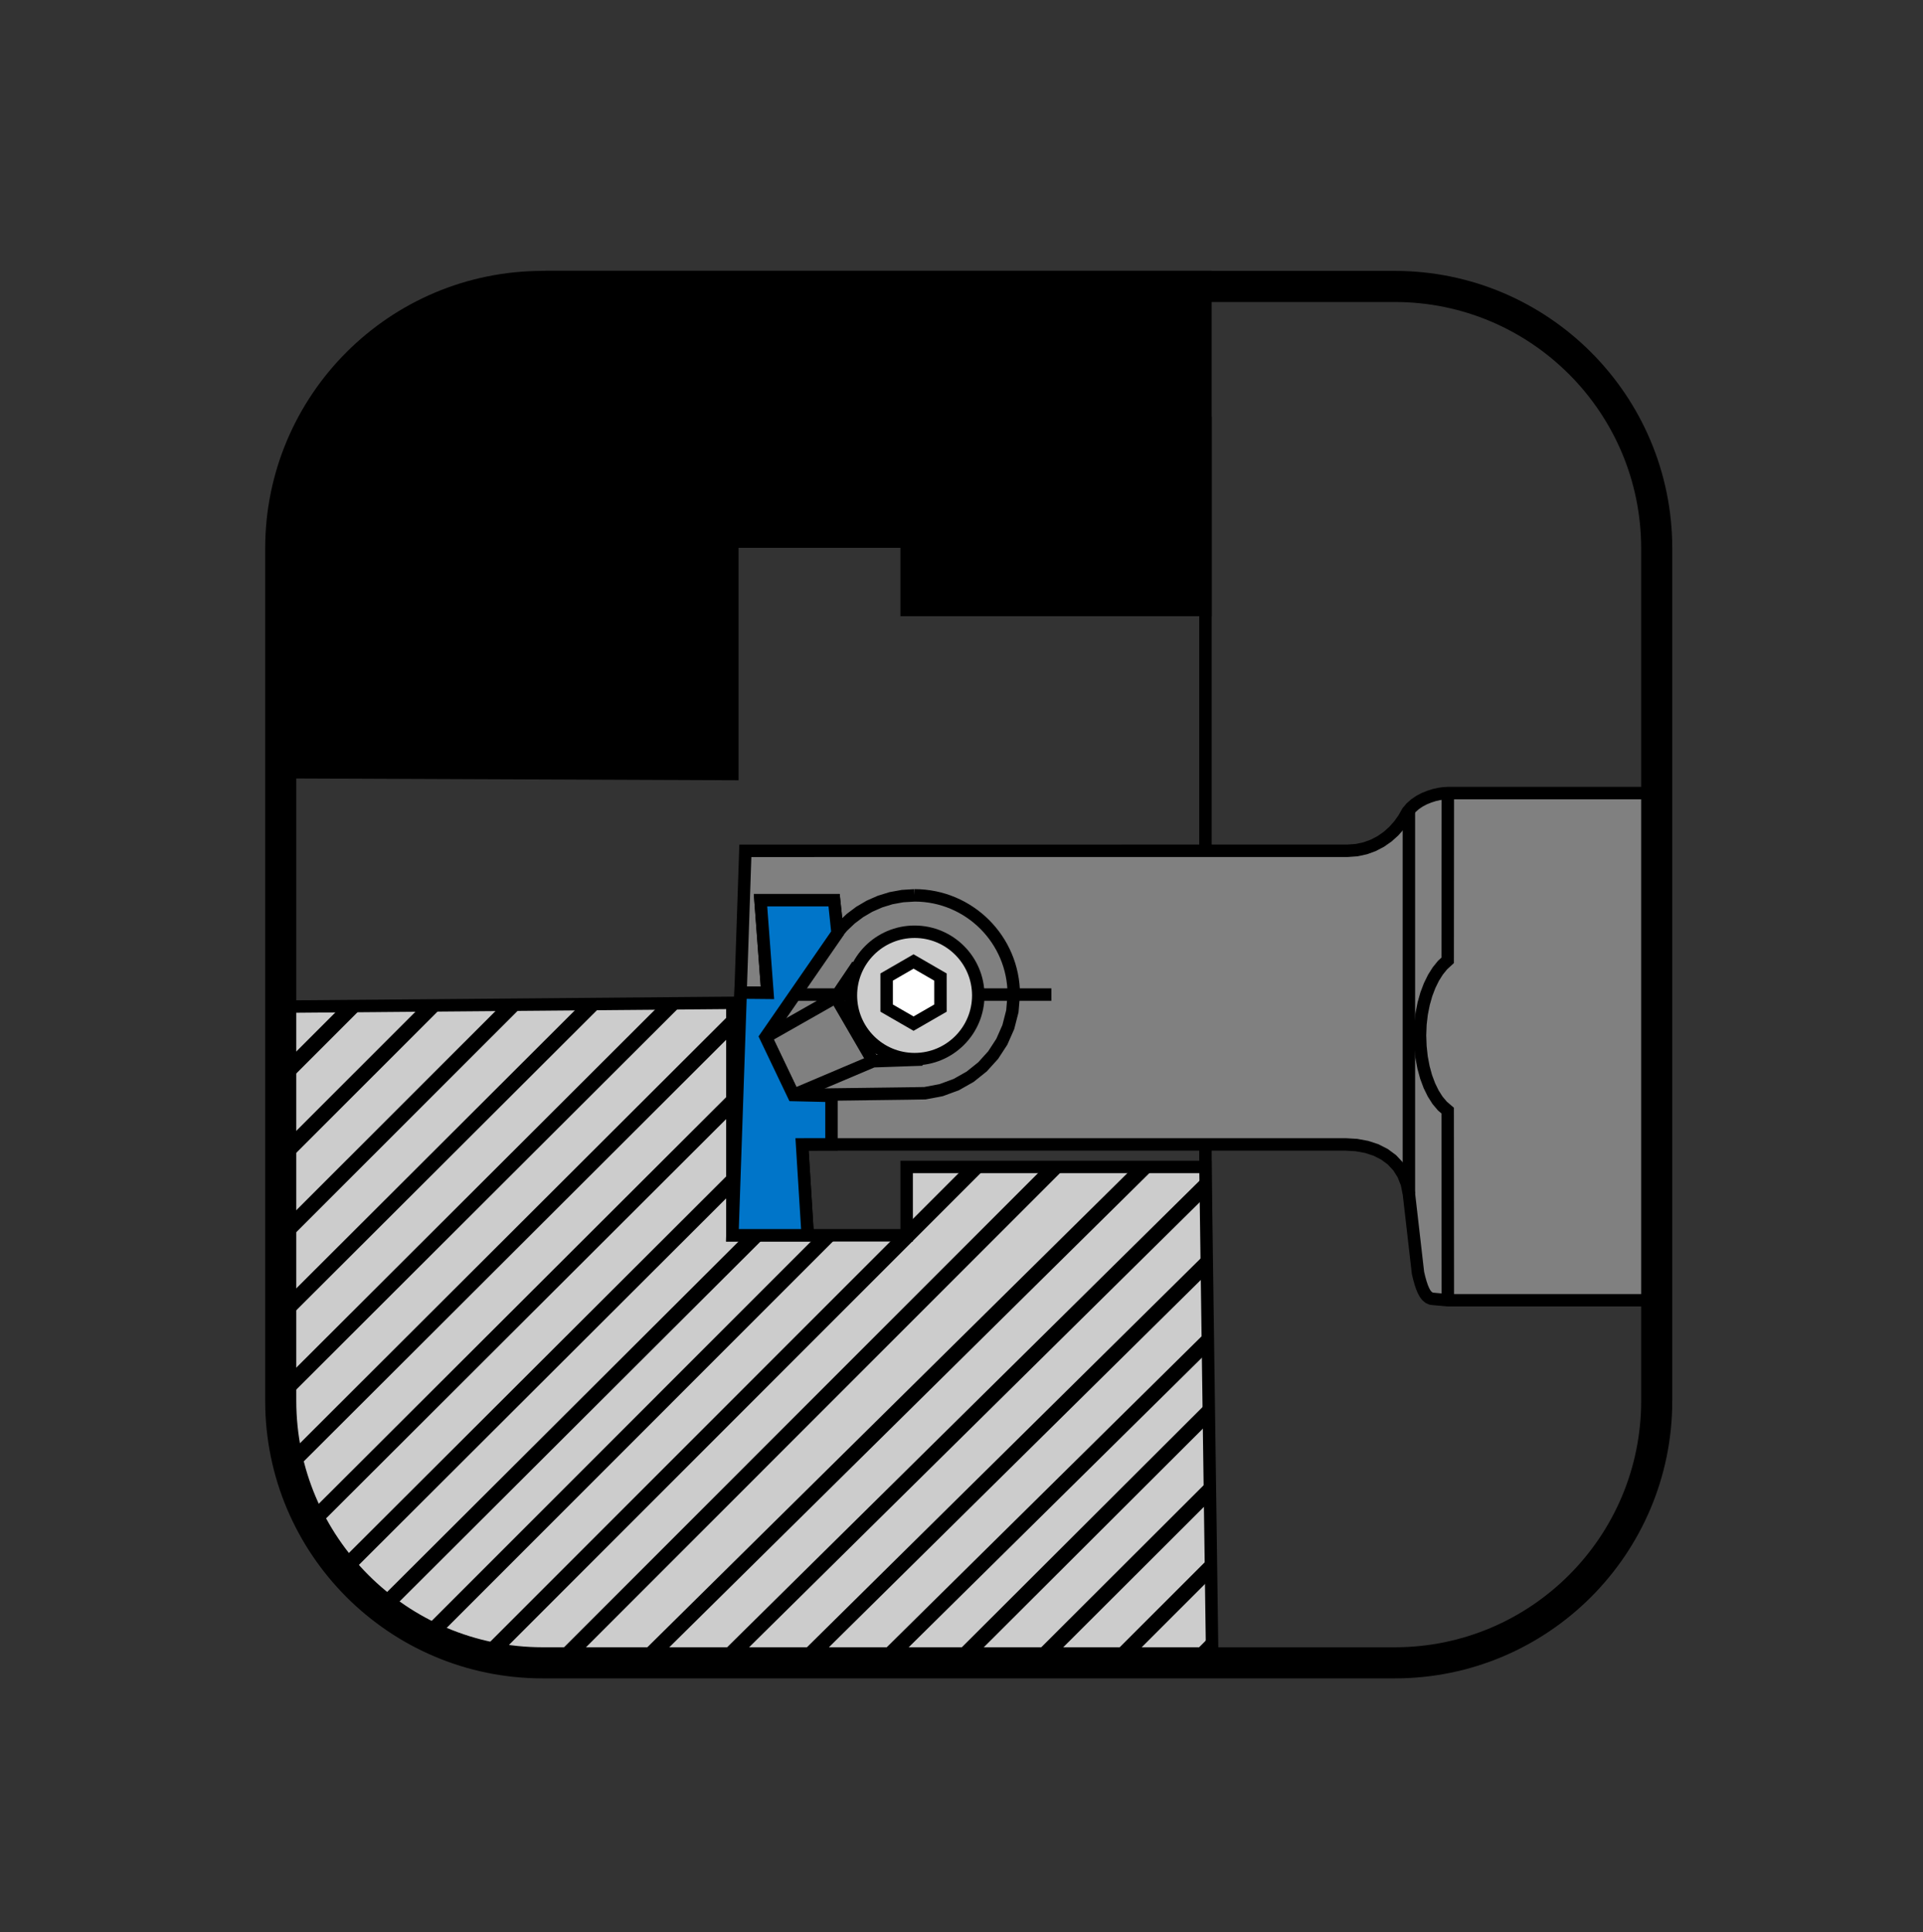 <?xml version="1.0" encoding="utf-8"?>
<!-- Generator: Adobe Illustrator 16.0.0, SVG Export Plug-In . SVG Version: 6.00 Build 0)  -->
<!DOCTYPE svg PUBLIC "-//W3C//DTD SVG 1.1//EN" "http://www.w3.org/Graphics/SVG/1.1/DTD/svg11.dtd">
<svg version="1.1" xmlns="http://www.w3.org/2000/svg" xmlns:xlink="http://www.w3.org/1999/xlink" x="0px" y="0px"
	 width="309.112px" height="310.484px" viewBox="0 0 309.112 310.484" enable-background="new 0 0 309.112 310.484"
	 xml:space="preserve">
<rect x="0" y="0" width="309.112" height="310.484" fill="#333333" stroke="none"/>
<g id="Layer_7">
	<polygon fill="#808080" stroke="#000000" stroke-width="2" points="267.471,208.95 232.733,208.95 230.437,208.741 
		230.045,208.688 229.689,208.526 229.371,208.26 229.084,207.896 228.825,207.427 228.583,206.855 228.358,206.187 
		228.142,205.424 227.935,204.566 226.472,191.832 226.135,190.187 225.555,188.728 224.75,187.46 223.741,186.379 222.55,185.497 
		221.19,184.802 219.681,184.311 218.054,184.011 216.314,183.91 128.925,183.91 129.832,198.513 117.724,198.513 119.811,136.729 
		216.595,136.722 218.081,136.617 219.472,136.315 220.768,135.842 221.965,135.212 223.056,134.449 224.034,133.573 
		224.899,132.603 225.642,131.561 226.262,130.466 226.808,129.815 227.454,129.243 228.172,128.755 228.944,128.348 
		229.744,128.025 230.546,127.767 231.329,127.592 232.064,127.486 232.733,127.451 267.471,127.451 	"/>
	<polyline fill="none" stroke="#000000" stroke-width="2" points="232.733,127.451 232.707,154.33 231.886,155.084 231.12,156.028 
		230.422,157.134 229.806,158.389 229.277,159.783 228.849,161.296 228.527,162.907 228.329,164.604 228.259,166.372 
		228.326,168.168 228.513,169.899 228.825,171.537 229.242,173.063 229.765,174.462 230.38,175.72 231.079,176.821 231.858,177.744 
		232.707,178.473 232.733,208.95 	"/>
	<line fill="none" stroke="#000000" stroke-width="2" x1="226.472" y1="191.832" x2="226.472" y2="130.257"/>
	<path fill="none" stroke="#000000" stroke-width="2" d="M148.68,175.68L148.68,175.68l2.604-0.492l2.435-0.896l2.228-1.261
		l1.989-1.592l1.708-1.887l1.394-2.141l1.042-2.358l0.652-2.54l0.227-2.688c-0.003-8.801-7.138-15.939-15.943-15.942h0.002
		L145.089,144l-1.86,0.338l-1.779,0.549l-1.682,0.739l-1.573,0.924l-1.454,1.093l-1.314,1.249l-1.172,1.388l-1.005,1.516
		l-10.166,14.847l4.452,9.321l18.4-0.238L148.68,175.68z"/>
	<path fill="none" stroke="#000000" stroke-width="2" d="M118.072,159.826H169 M118.072,159.55h5.289l-1.115-14.887h11.828
		l0.558,5.284 M137.833,155.098l-3.479,5.15l-11.271,6.399"/>
	<polyline fill="none" stroke="#000000" stroke-width="2" points="193.772,183.681 193.772,218.6 47.484,218.6 	"/>
	<line fill="#CCCCCC" stroke="#000000" stroke-width="2" x1="133.655" y1="176.111" x2="133.655" y2="183.901"/>
	<line fill="#CCCCCC" stroke="#000000" stroke-width="2" x1="140.335" y1="170.542" x2="134.352" y2="160.248"/>
	<polyline fill="none" stroke="#000000" stroke-width="2" points="148.266,170.267 140.335,170.542 127.533,175.968 	"/>
	<circle fill="#CCCCCC" stroke="#000000" stroke-width="2" cx="147.015" cy="159.968" r="10.236"/>
	<polygon fill="#FFFFFF" stroke="#000000" stroke-width="2" points="146.849,154.512 151.172,157.012 151.175,162.002 
		146.849,164.498 142.523,162.002 142.523,157.012 	"/>
	<path fill="#CCCCCC" stroke="#000000" stroke-width="2" d="M45.612,228.883c0,31.154,37.385,38.519,37.385,38.519h111.873
		l-1.099-79.875h-48.031v10.986h-28.017v-37.355l-71.262,0.602C46.462,161.76,45.612,197.729,45.612,228.883z"/>
	<g>
		<defs>
			<path id="SVGID_1_" d="M45.612,228.883c0,31.154,37.385,38.519,37.385,38.519h111.873l-1.099-79.875h-48.031v10.986h-28.017
				v-37.355l-71.262,0.602C46.462,161.76,45.612,197.729,45.612,228.883z"/>
		</defs>
		<clipPath id="SVGID_2_">
			<use xlink:href="#SVGID_1_"  overflow="visible"/>
		</clipPath>
		<g clip-path="url(#SVGID_2_)">
			<polygon fill-rule="evenodd" clip-rule="evenodd" points="24.583,296.885 221.445,100.605 217.916,100.605 21.054,296.885 			"/>
			<polygon fill-rule="evenodd" clip-rule="evenodd" points="33.246,300.155 232.783,100.605 229.255,100.605 29.718,300.155 			"/>
			<polygon fill-rule="evenodd" clip-rule="evenodd" points="41.75,304.407 241.287,104.857 237.759,104.857 38.222,304.407 			"/>
			<polygon fill-rule="evenodd" clip-rule="evenodd" points="50.254,308.659 249.791,109.109 246.263,109.109 46.726,308.659 			"/>
			<polygon fill-rule="evenodd" clip-rule="evenodd" points="57.34,314.327 232.694,141.183 229.166,141.183 53.812,314.327 			"/>
			<polygon fill-rule="evenodd" clip-rule="evenodd" points="64.427,319.997 239.781,146.852 236.252,146.852 60.898,319.997 			"/>
			<polygon fill-rule="evenodd" clip-rule="evenodd" points="71.514,325.665 246.867,152.521 243.339,152.521 67.984,325.665 			"/>
			<polygon fill-rule="evenodd" clip-rule="evenodd" points="78.6,331.334 253.953,158.19 250.426,158.19 75.071,331.334 			"/>
			<polygon fill-rule="evenodd" clip-rule="evenodd" points="85.686,337.002 245.433,177.622 241.905,177.622 82.158,337.002 			"/>
			<polygon fill-rule="evenodd" clip-rule="evenodd" points="92.772,342.672 252.52,183.291 248.992,183.291 89.244,342.672 			"/>
			<polygon fill-rule="evenodd" clip-rule="evenodd" points="99.859,348.34 286.208,162.071 282.681,162.071 96.33,348.34 			"/>
			<polygon fill-rule="evenodd" clip-rule="evenodd" points="106.945,354.01 293.295,167.74 289.768,167.74 103.417,354.01 			"/>
			<polygon fill-rule="evenodd" clip-rule="evenodd" points="114.031,359.678 300.382,173.409 296.854,173.409 110.504,359.678 			
				"/>
			<polygon fill-rule="evenodd" clip-rule="evenodd" points="138.854,347.319 307.469,179.078 303.941,179.078 135.325,347.319 			
				"/>
			<polygon fill-rule="evenodd" clip-rule="evenodd" points="145.939,352.987 314.556,184.747 311.028,184.747 142.412,352.987 			
				"/>
			<polygon fill-rule="evenodd" clip-rule="evenodd" points="153.026,358.657 321.643,190.416 318.115,190.416 149.498,358.657 			
				"/>
			<polygon fill-rule="evenodd" clip-rule="evenodd" points="160.112,364.325 328.729,196.084 325.202,196.084 156.585,364.325 			
				"/>
			<polygon fill-rule="evenodd" clip-rule="evenodd" points="167.199,369.995 335.816,201.753 332.289,201.753 163.671,369.995 			
				"/>
			<polygon fill-rule="evenodd" clip-rule="evenodd" points="174.286,375.663 342.903,207.422 339.376,207.422 170.758,375.663 			
				"/>
			<polygon fill-rule="evenodd" clip-rule="evenodd" points="-87.813,181.306 21.632,72.553 18.103,72.553 -91.343,181.306 			"/>
			<polygon fill-rule="evenodd" clip-rule="evenodd" points="-114.229,219.522 32.97,72.553 29.441,72.553 -117.758,219.522 			"/>
			<polygon fill-rule="evenodd" clip-rule="evenodd" points="-105.726,223.774 41.474,76.805 37.945,76.805 -109.254,223.774 			"/>
			<polygon fill-rule="evenodd" clip-rule="evenodd" points="-97.222,228.026 49.978,81.057 46.449,81.057 -100.75,228.026 			"/>
			<polygon fill-rule="evenodd" clip-rule="evenodd" points="-90.136,233.694 85.219,60.55 81.69,60.55 -93.663,233.694 			"/>
			<polygon fill-rule="evenodd" clip-rule="evenodd" points="-83.049,239.364 92.306,66.219 88.776,66.219 -86.577,239.364 			"/>
			<polygon fill-rule="evenodd" clip-rule="evenodd" points="-75.962,245.032 99.392,71.888 95.863,71.888 -79.491,245.032 			"/>
			<polygon fill-rule="evenodd" clip-rule="evenodd" points="-68.876,250.702 106.478,77.557 102.95,77.557 -72.404,250.702 			"/>
			<polygon fill-rule="evenodd" clip-rule="evenodd" points="-61.79,256.37 97.957,96.988 94.43,96.988 -65.317,256.37 			"/>
			<polygon fill-rule="evenodd" clip-rule="evenodd" points="-54.703,262.04 105.044,102.657 101.517,102.657 -58.231,262.04 			"/>
			<polygon fill-rule="evenodd" clip-rule="evenodd" points="-47.616,267.708 138.732,81.438 135.205,81.438 -51.146,267.708 			"/>
			<polygon fill-rule="evenodd" clip-rule="evenodd" points="-40.53,273.377 145.819,87.106 142.292,87.106 -44.059,273.377 			"/>
			<polygon fill-rule="evenodd" clip-rule="evenodd" points="-33.444,279.045 152.906,92.775 149.379,92.775 -36.972,279.045 			"/>
			<polygon fill-rule="evenodd" clip-rule="evenodd" points="-8.622,266.686 159.993,98.444 156.466,98.444 -12.15,266.686 			"/>
			<polygon fill-rule="evenodd" clip-rule="evenodd" points="-1.536,272.354 167.08,104.113 163.553,104.113 -5.063,272.354 			"/>
			<polygon fill-rule="evenodd" clip-rule="evenodd" points="5.551,278.024 174.167,109.782 170.64,109.782 2.022,278.024 			"/>
			<polygon fill-rule="evenodd" clip-rule="evenodd" points="12.637,283.692 181.254,115.451 177.727,115.451 9.109,283.692 			"/>
			<polygon fill-rule="evenodd" clip-rule="evenodd" points="19.724,289.362 188.341,121.12 184.813,121.12 16.195,289.362 			"/>
		</g>
	</g>
	<g display="none">
		<polygon display="inline" fill-rule="evenodd" clip-rule="evenodd" points="135.228,199.114 332.09,2.833 328.561,2.833 
			131.699,199.114 		"/>
		<polygon display="inline" fill-rule="evenodd" clip-rule="evenodd" points="143.891,202.383 343.428,2.833 339.899,2.833 
			140.362,202.383 		"/>
		<polygon display="inline" fill-rule="evenodd" clip-rule="evenodd" points="152.395,206.635 351.932,7.085 348.403,7.085 
			148.866,206.635 		"/>
		<polygon display="inline" fill-rule="evenodd" clip-rule="evenodd" points="160.898,210.887 360.436,11.337 356.907,11.337 
			157.37,210.887 		"/>
		<polygon display="inline" fill-rule="evenodd" clip-rule="evenodd" points="167.984,216.555 343.339,43.411 339.811,43.411 
			164.457,216.555 		"/>
		<polygon display="inline" fill-rule="evenodd" clip-rule="evenodd" points="175.071,222.225 350.426,49.08 346.896,49.08 
			171.543,222.225 		"/>
		<polygon display="inline" fill-rule="evenodd" clip-rule="evenodd" points="182.158,227.893 357.512,54.749 353.983,54.749 
			178.629,227.893 		"/>
		<polygon display="inline" fill-rule="evenodd" clip-rule="evenodd" points="189.244,233.563 364.598,60.418 361.07,60.418 
			185.716,233.563 		"/>
		<polygon display="inline" fill-rule="evenodd" clip-rule="evenodd" points="196.33,239.231 356.077,79.85 352.55,79.85 
			192.803,239.231 		"/>
		<polygon display="inline" fill-rule="evenodd" clip-rule="evenodd" points="203.417,244.901 363.164,85.519 359.637,85.519 
			199.889,244.901 		"/>
		<polygon display="inline" fill-rule="evenodd" clip-rule="evenodd" points="210.504,250.569 396.853,64.299 393.325,64.299 
			206.975,250.569 		"/>
		<polygon display="inline" fill-rule="evenodd" clip-rule="evenodd" points="217.59,256.239 403.939,69.968 400.412,69.968 
			214.062,256.239 		"/>
		<polygon display="inline" fill-rule="evenodd" clip-rule="evenodd" points="224.676,261.907 411.026,75.637 407.499,75.637 
			221.148,261.907 		"/>
		<polygon display="inline" fill-rule="evenodd" clip-rule="evenodd" points="249.498,249.547 418.113,81.306 414.586,81.306 
			245.97,249.547 		"/>
		<polygon display="inline" fill-rule="evenodd" clip-rule="evenodd" points="256.584,255.215 425.2,86.975 421.673,86.975 
			253.057,255.215 		"/>
		<polygon display="inline" fill-rule="evenodd" clip-rule="evenodd" points="263.671,260.885 432.287,92.644 428.76,92.644 
			260.143,260.885 		"/>
		<polygon display="inline" fill-rule="evenodd" clip-rule="evenodd" points="270.757,266.553 439.374,98.312 435.847,98.312 
			267.229,266.553 		"/>
		<polygon display="inline" fill-rule="evenodd" clip-rule="evenodd" points="277.844,272.223 446.461,103.981 442.934,103.981 
			274.315,272.223 		"/>
		<polygon display="inline" fill-rule="evenodd" clip-rule="evenodd" points="284.931,277.891 453.548,109.65 450.021,109.65 
			281.402,277.891 		"/>
		<polygon display="inline" fill-rule="evenodd" clip-rule="evenodd" points="22.831,83.534 132.276,-25.219 128.747,-25.219 
			19.302,83.534 		"/>
		<polygon display="inline" fill-rule="evenodd" clip-rule="evenodd" points="-3.585,121.75 143.614,-25.219 140.086,-25.219 
			-7.113,121.75 		"/>
		<polygon display="inline" fill-rule="evenodd" clip-rule="evenodd" points="4.919,126.002 152.118,-20.967 148.59,-20.967 
			1.391,126.002 		"/>
		<polygon display="inline" fill-rule="evenodd" clip-rule="evenodd" points="13.423,130.254 160.622,-16.715 157.094,-16.715 
			9.895,130.254 		"/>
		<polygon display="inline" fill-rule="evenodd" clip-rule="evenodd" points="20.509,135.922 195.863,-37.222 192.335,-37.222 
			16.981,135.922 		"/>
		<polygon display="inline" fill-rule="evenodd" clip-rule="evenodd" points="27.596,141.592 202.95,-31.553 199.421,-31.553 
			24.067,141.592 		"/>
		<polygon display="inline" fill-rule="evenodd" clip-rule="evenodd" points="34.683,147.26 210.036,-25.884 206.508,-25.884 
			31.153,147.26 		"/>
		<polygon display="inline" fill-rule="evenodd" clip-rule="evenodd" points="41.769,152.93 217.122,-20.215 213.595,-20.215 
			38.24,152.93 		"/>
		<polygon display="inline" fill-rule="evenodd" clip-rule="evenodd" points="48.854,158.598 208.602,-0.784 205.074,-0.784 
			45.327,158.598 		"/>
		<polygon display="inline" fill-rule="evenodd" clip-rule="evenodd" points="55.941,164.268 215.688,4.885 212.161,4.885 
			52.413,164.268 		"/>
		<polygon display="inline" fill-rule="evenodd" clip-rule="evenodd" points="63.028,169.936 249.377,-16.334 245.85,-16.334 
			59.499,169.936 		"/>
		<polygon display="inline" fill-rule="evenodd" clip-rule="evenodd" points="70.114,175.606 256.464,-10.666 252.937,-10.666 
			66.586,175.606 		"/>
		<polygon display="inline" fill-rule="evenodd" clip-rule="evenodd" points="77.2,181.274 263.551,-4.997 260.023,-4.997 
			73.673,181.274 		"/>
		<polygon display="inline" fill-rule="evenodd" clip-rule="evenodd" points="102.022,168.915 270.638,0.672 267.11,0.672 
			98.494,168.915 		"/>
		<polygon display="inline" fill-rule="evenodd" clip-rule="evenodd" points="109.108,174.583 277.725,6.341 274.197,6.341 
			105.581,174.583 		"/>
		<polygon display="inline" fill-rule="evenodd" clip-rule="evenodd" points="116.195,180.252 284.812,12.01 281.284,12.01 
			112.667,180.252 		"/>
		<polygon display="inline" fill-rule="evenodd" clip-rule="evenodd" points="123.281,185.92 291.898,17.679 288.371,17.679 
			119.754,185.92 		"/>
		<polygon display="inline" fill-rule="evenodd" clip-rule="evenodd" points="130.368,191.59 298.985,23.348 295.458,23.348 
			126.84,191.59 		"/>
	</g>
	<line fill="none" stroke="#000000" stroke-width="2" x1="193.772" y1="66.977" x2="193.772" y2="136.591"/>
	<g id="material">
		<defs>
			<path id="SVGID_3_" d="M45.329,83.024c3.083-34.793,42.483-38.518,42.483-38.518h105.959V98.02h-48.031V87.032h-28.017v37.355
				l-72.961-0.296C44.763,124.091,43.347,105.398,45.329,83.024z"/>
		</defs>
		<defs>
			<path id="SVGID_4_" d="M45.329,83.024c3.083-34.793,42.483-38.518,42.483-38.518h105.959V98.02h-48.031V87.032h-28.017v37.355
				l-72.961-0.296C44.763,124.091,43.347,105.398,45.329,83.024z"/>
		</defs>
		<use xlink:href="#SVGID_3_"  overflow="visible" fill="#CCCCCC"/>
		<clipPath id="SVGID_5_">
			<use xlink:href="#SVGID_3_"  overflow="visible"/>
		</clipPath>
		<clipPath id="SVGID_6_" clip-path="url(#SVGID_5_)">
			<use xlink:href="#SVGID_4_"  overflow="visible"/>
		</clipPath>
		<g clip-path="url(#SVGID_6_)">
			<polygon fill-rule="evenodd" clip-rule="evenodd" points="135.228,199.114 332.09,2.833 328.561,2.833 131.699,199.114 			"/>
			<polygon fill-rule="evenodd" clip-rule="evenodd" points="143.891,202.383 343.428,2.833 339.899,2.833 140.362,202.383 			"/>
			<polygon fill-rule="evenodd" clip-rule="evenodd" points="152.395,206.635 351.932,7.085 348.403,7.085 148.866,206.635 			"/>
			<polygon fill-rule="evenodd" clip-rule="evenodd" points="160.898,210.887 360.436,11.337 356.907,11.337 157.37,210.887 			"/>
			<polygon fill-rule="evenodd" clip-rule="evenodd" points="167.984,216.555 343.339,43.411 339.811,43.411 164.457,216.555 			"/>
			<polygon fill-rule="evenodd" clip-rule="evenodd" points="175.071,222.225 350.426,49.08 346.896,49.08 171.543,222.225 			"/>
			<polygon fill-rule="evenodd" clip-rule="evenodd" points="182.158,227.893 357.512,54.749 353.983,54.749 178.629,227.893 			"/>
			<polygon fill-rule="evenodd" clip-rule="evenodd" points="189.244,233.563 364.598,60.418 361.07,60.418 185.716,233.563 			"/>
			<polygon fill-rule="evenodd" clip-rule="evenodd" points="196.33,239.231 356.077,79.85 352.55,79.85 192.803,239.231 			"/>
			<polygon fill-rule="evenodd" clip-rule="evenodd" points="203.417,244.901 363.164,85.519 359.637,85.519 199.889,244.901 			"/>
			<polygon fill-rule="evenodd" clip-rule="evenodd" points="210.504,250.569 396.853,64.299 393.325,64.299 206.975,250.569 			"/>
			<polygon fill-rule="evenodd" clip-rule="evenodd" points="217.59,256.239 403.939,69.968 400.412,69.968 214.062,256.239 			"/>
			<polygon fill-rule="evenodd" clip-rule="evenodd" points="224.676,261.907 411.026,75.637 407.499,75.637 221.148,261.907 			"/>
			<polygon fill-rule="evenodd" clip-rule="evenodd" points="249.498,249.547 418.113,81.306 414.586,81.306 245.97,249.547 			"/>
			<polygon fill-rule="evenodd" clip-rule="evenodd" points="256.584,255.215 425.2,86.975 421.673,86.975 253.057,255.215 			"/>
			<polygon fill-rule="evenodd" clip-rule="evenodd" points="263.671,260.885 432.287,92.644 428.76,92.644 260.143,260.885 			"/>
			<polygon fill-rule="evenodd" clip-rule="evenodd" points="270.757,266.553 439.374,98.312 435.847,98.312 267.229,266.553 			"/>
			<polygon fill-rule="evenodd" clip-rule="evenodd" points="277.844,272.223 446.461,103.981 442.934,103.981 274.315,272.223 			
				"/>
			<polygon fill-rule="evenodd" clip-rule="evenodd" points="284.931,277.891 453.548,109.65 450.021,109.65 281.402,277.891 			"/>
			<polygon fill-rule="evenodd" clip-rule="evenodd" points="22.831,83.534 132.276,-25.219 128.747,-25.219 19.302,83.534 			"/>
			<polygon fill-rule="evenodd" clip-rule="evenodd" points="-3.585,121.75 143.614,-25.219 140.086,-25.219 -7.113,121.75 			"/>
			<polygon fill-rule="evenodd" clip-rule="evenodd" points="4.919,126.002 152.118,-20.967 148.59,-20.967 1.391,126.002 			"/>
			<polygon fill-rule="evenodd" clip-rule="evenodd" points="13.423,130.254 160.622,-16.715 157.094,-16.715 9.895,130.254 			"/>
			<polygon fill-rule="evenodd" clip-rule="evenodd" points="20.509,135.922 195.863,-37.222 192.335,-37.222 16.981,135.922 			"/>
			<polygon fill-rule="evenodd" clip-rule="evenodd" points="27.596,141.592 202.95,-31.553 199.421,-31.553 24.067,141.592 			"/>
			<polygon fill-rule="evenodd" clip-rule="evenodd" points="34.683,147.26 210.036,-25.884 206.508,-25.884 31.153,147.26 			"/>
			<polygon fill-rule="evenodd" clip-rule="evenodd" points="41.769,152.93 217.122,-20.215 213.595,-20.215 38.24,152.93 			"/>
			<polygon fill-rule="evenodd" clip-rule="evenodd" points="48.854,158.598 208.602,-0.784 205.074,-0.784 45.327,158.598 			"/>
			<polygon fill-rule="evenodd" clip-rule="evenodd" points="55.941,164.268 215.688,4.885 212.161,4.885 52.413,164.268 			"/>
			<polygon fill-rule="evenodd" clip-rule="evenodd" points="63.028,169.936 249.377,-16.334 245.85,-16.334 59.499,169.936 			"/>
			<polygon fill-rule="evenodd" clip-rule="evenodd" points="70.114,175.606 256.464,-10.666 252.937,-10.666 66.586,175.606 			"/>
			<polygon fill-rule="evenodd" clip-rule="evenodd" points="77.2,181.274 263.551,-4.997 260.023,-4.997 73.673,181.274 			"/>
			<polygon fill-rule="evenodd" clip-rule="evenodd" points="102.022,168.915 270.638,0.672 267.11,0.672 98.494,168.915 			"/>
			<polygon fill-rule="evenodd" clip-rule="evenodd" points="109.108,174.583 277.725,6.341 274.197,6.341 105.581,174.583 			"/>
			<polygon fill-rule="evenodd" clip-rule="evenodd" points="116.195,180.252 284.812,12.01 281.284,12.01 112.667,180.252 			"/>
			<polygon fill-rule="evenodd" clip-rule="evenodd" points="123.281,185.92 291.898,17.679 288.371,17.679 119.754,185.92 			"/>
			<polygon fill-rule="evenodd" clip-rule="evenodd" points="130.368,191.59 298.985,23.348 295.458,23.348 126.84,191.59 			"/>
		</g>
		<use xlink:href="#SVGID_3_"  overflow="visible" fill="none" stroke="#000000" stroke-width="2"/>
	</g>
	<line fill="none" x1="37.264" y1="-22.817" x2="37.264" y2="308.397"/>
	<path fill="none" stroke="#000000" stroke-width="0.312" d="M82.998,267.402"/>
	<polygon fill="#0075C9" stroke="#000000" stroke-width="2" points="134.632,149.947 134.077,144.658 122.249,144.658 
		123.361,159.548 119.058,159.506 117.726,198.509 129.832,198.509 128.927,183.908 133.658,183.898 133.658,176.109 
		127.535,175.968 123.083,166.647 	"/>
</g>
<g id="ROUNDED_x5F_SQUARE">
	<path fill="none" d="M266.31,225.101c0,23.26-18.855,42.114-42.115,42.114H87.241c-23.259,0-42.115-18.854-42.115-42.114V88.147
		c0-23.259,18.855-42.115,42.115-42.115h136.953c23.26,0,42.115,18.855,42.115,42.115V225.101z"/>
	<path fill="none" stroke="#000000" stroke-width="5" stroke-miterlimit="10" d="M266.31,225.101
		c0,23.26-18.855,42.114-42.115,42.114H87.241c-23.259,0-42.115-18.854-42.115-42.114V88.147c0-23.259,18.855-42.115,42.115-42.115
		h136.953c23.26,0,42.115,18.855,42.115,42.115V225.101z"/>
</g>
<g id="Layer_3">
	<rect x="-0.987" y="-0.101" fill="none" width="311.811" height="311.811"/>
</g>
</svg>
